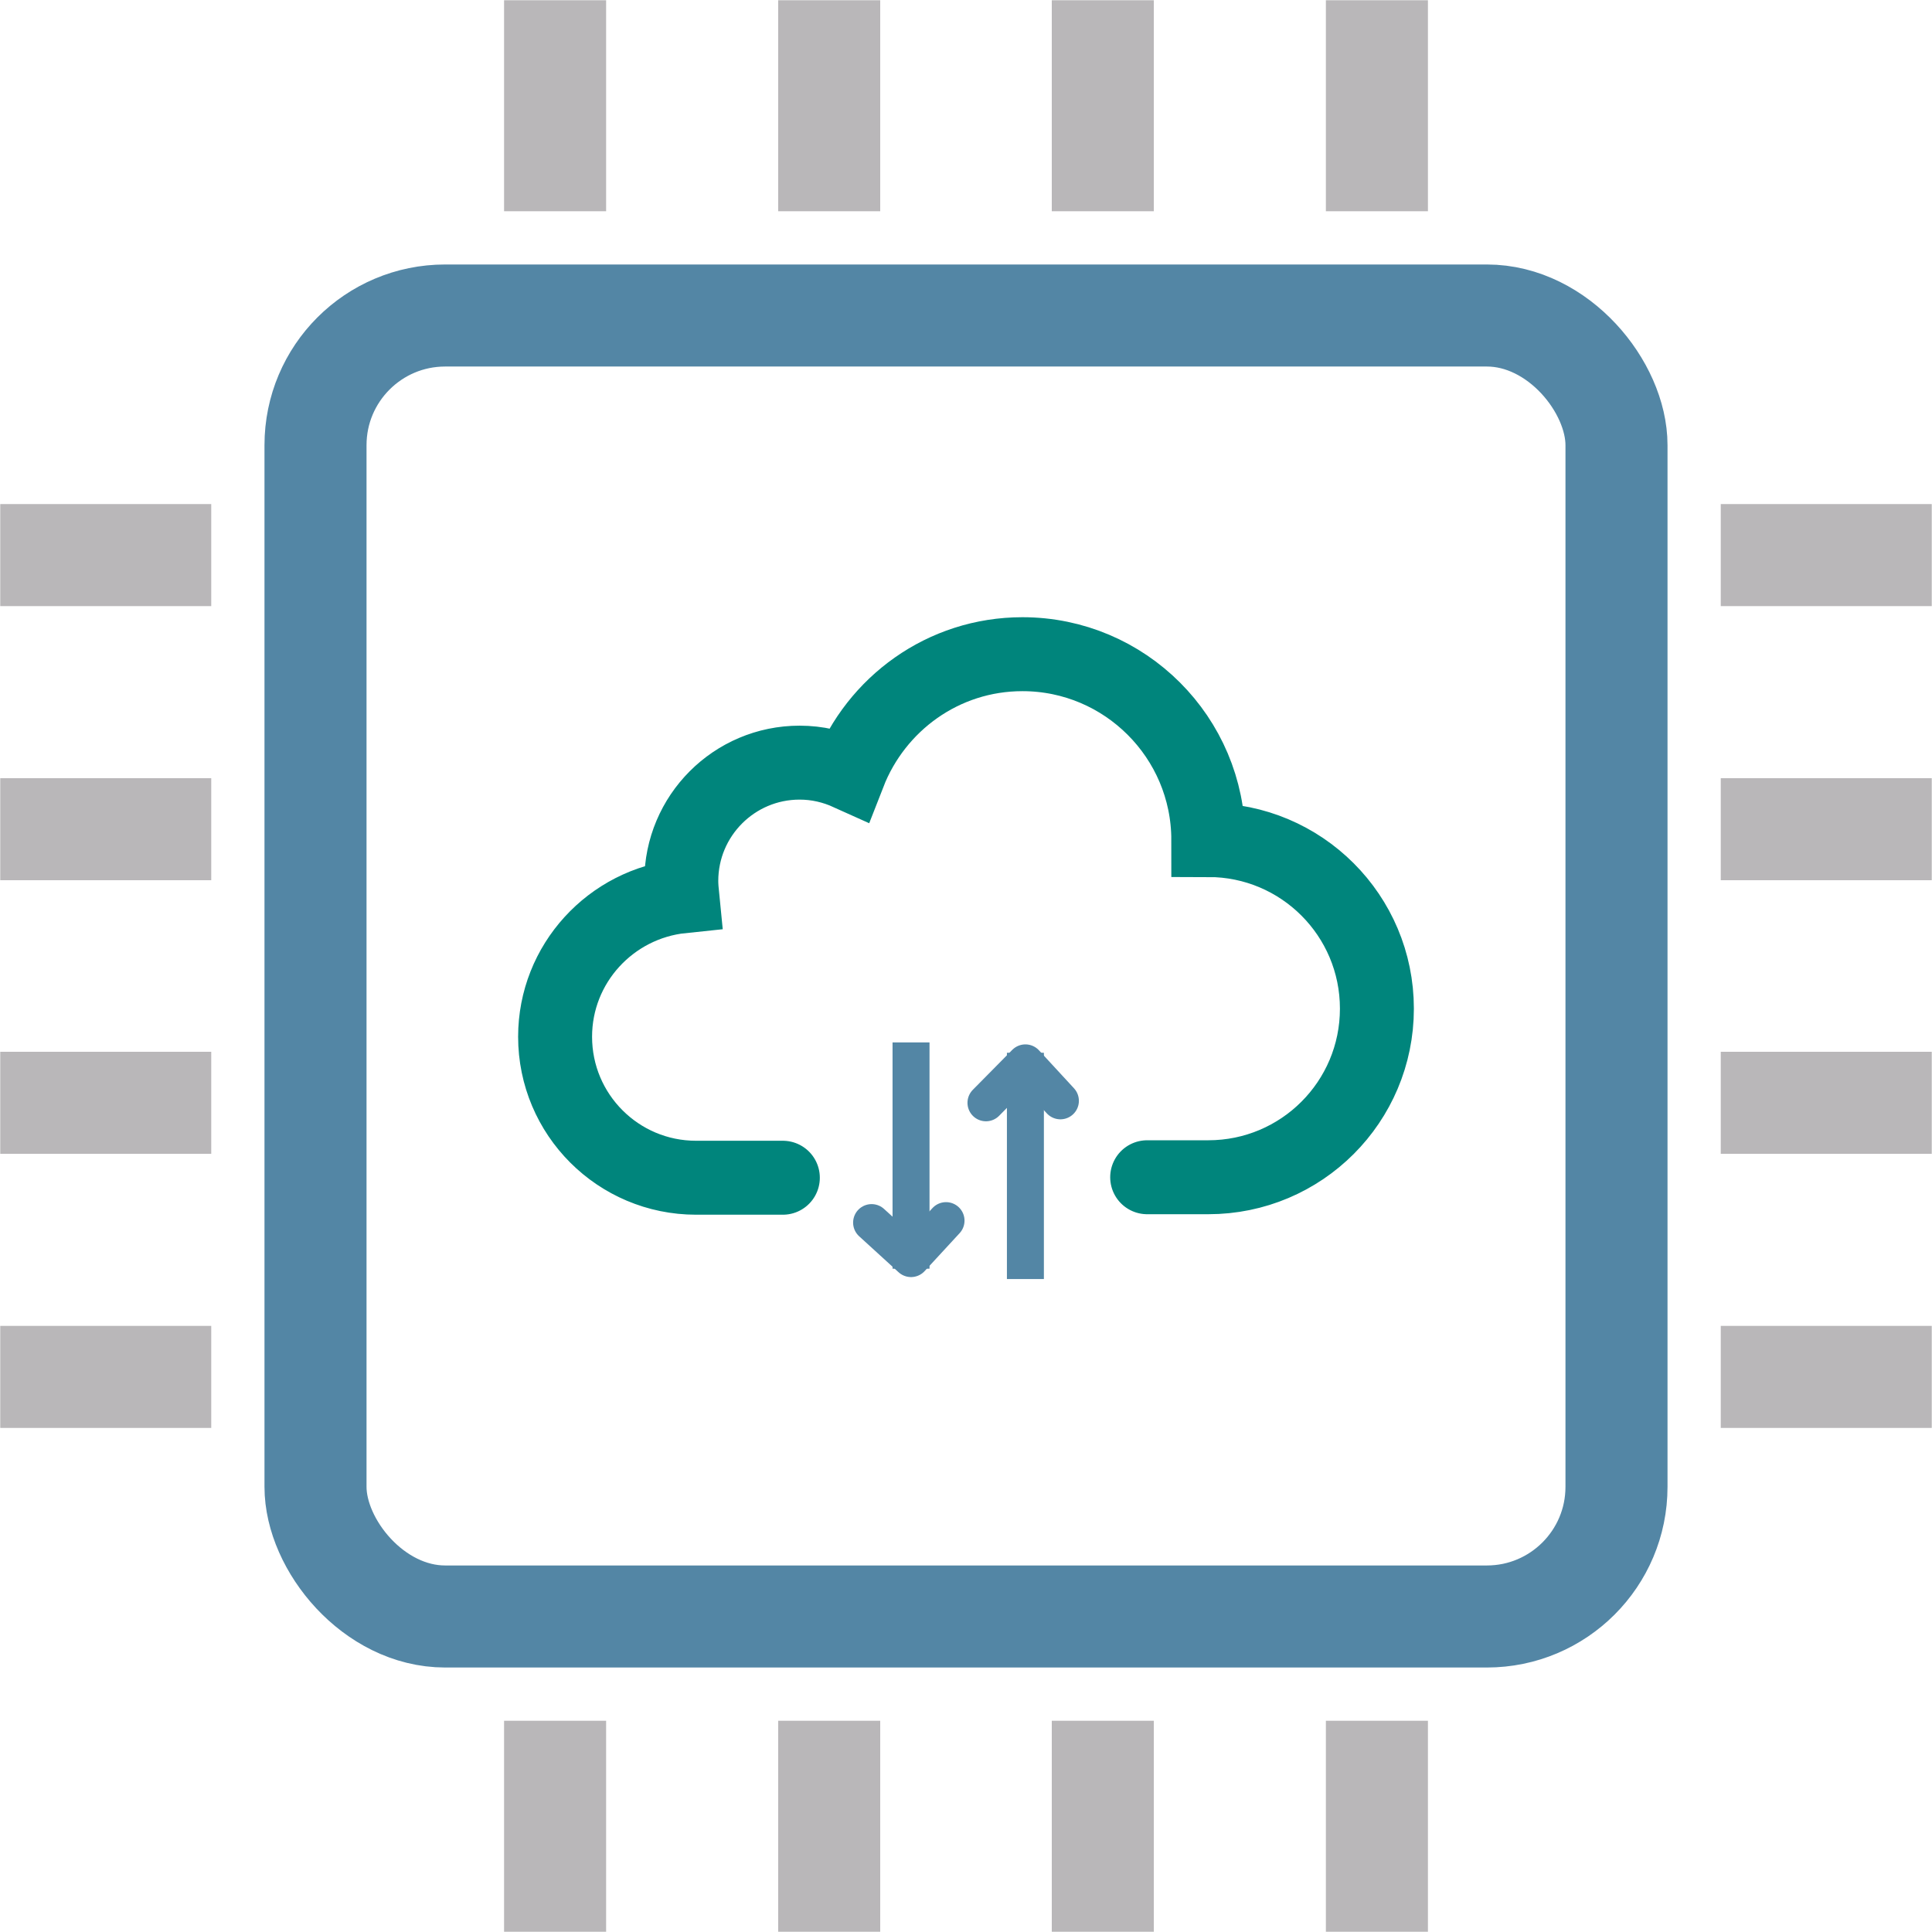 <?xml version="1.0" encoding="UTF-8"?><svg id="Alternative_Credit" xmlns="http://www.w3.org/2000/svg" width="39.19" height="39.19" viewBox="0 0 39.19 39.19"><defs><style>.cls-1{stroke-linejoin:round;}.cls-1,.cls-2,.cls-3,.cls-4,.cls-5{fill:none;}.cls-1,.cls-3,.cls-5{stroke:#5386a5;}.cls-1,.cls-4{stroke-linecap:round;}.cls-1,.cls-5{stroke-width:.75px;}.cls-2{stroke:#b9b7b9;}.cls-2,.cls-3{stroke-width:2.07px;}.cls-2,.cls-3,.cls-4,.cls-5{stroke-miterlimit:10;}.cls-2,.cls-3,.cls-5{stroke-linecap:square;}.cls-4{stroke:#00857c;stroke-width:1.5px;}</style></defs><rect class="cls-3" x="6.4" y="6.4" width="26.39" height="26.39" rx="2.63" ry="2.63"/><line class="cls-2" x1="35.94" y1="11.26" x2="38.15" y2="11.26"/><line class="cls-2" x1="35.94" y1="16.82" x2="38.15" y2="16.82"/><line class="cls-2" x1="35.94" y1="22.37" x2="38.15" y2="22.37"/><line class="cls-2" x1="35.94" y1="27.93" x2="38.15" y2="27.93"/><line class="cls-2" x1="1.04" y1="11.26" x2="3.25" y2="11.26"/><line class="cls-2" x1="1.04" y1="16.82" x2="3.25" y2="16.82"/><line class="cls-2" x1="1.04" y1="22.37" x2="3.25" y2="22.37"/><line class="cls-2" x1="1.04" y1="27.93" x2="3.25" y2="27.93"/><line class="cls-2" x1="27.93" y1="35.94" x2="27.93" y2="38.15"/><line class="cls-2" x1="22.37" y1="35.94" x2="22.37" y2="38.15"/><line class="cls-2" x1="16.82" y1="35.94" x2="16.82" y2="38.15"/><line class="cls-2" x1="11.26" y1="35.94" x2="11.26" y2="38.15"/><line class="cls-2" x1="27.93" y1="1.04" x2="27.93" y2="3.25"/><line class="cls-2" x1="22.37" y1="1.04" x2="22.37" y2="3.25"/><line class="cls-2" x1="16.82" y1="1.04" x2="16.82" y2="3.25"/><line class="cls-2" x1="11.26" y1="1.04" x2="11.26" y2="3.25"/><path class="cls-4" d="M15.88,23.89h-1.76c-1.58,0-2.86-1.28-2.86-2.86,0-1.48,1.13-2.7,2.58-2.85-.01-.1-.02-.21-.02-.31,0-1.32,1.07-2.4,2.4-2.4,.36,0,.69,.08,1,.22,.55-1.41,1.91-2.42,3.52-2.42,2.08,0,3.77,1.69,3.77,3.77h0c1.89,0,3.42,1.53,3.42,3.42s-1.53,3.42-3.42,3.42h-1.24"/><line class="cls-5" x1="18.48" y1="21.52" x2="18.48" y2="25.36"/><polyline class="cls-1" points="17.68 24.8 18.48 25.53 19.19 24.76"/><line class="cls-5" x1="20.8" y1="25.57" x2="20.8" y2="21.73"/><polyline class="cls-1" points="21.51 22.33 20.8 21.56 20 22.37"/></svg>